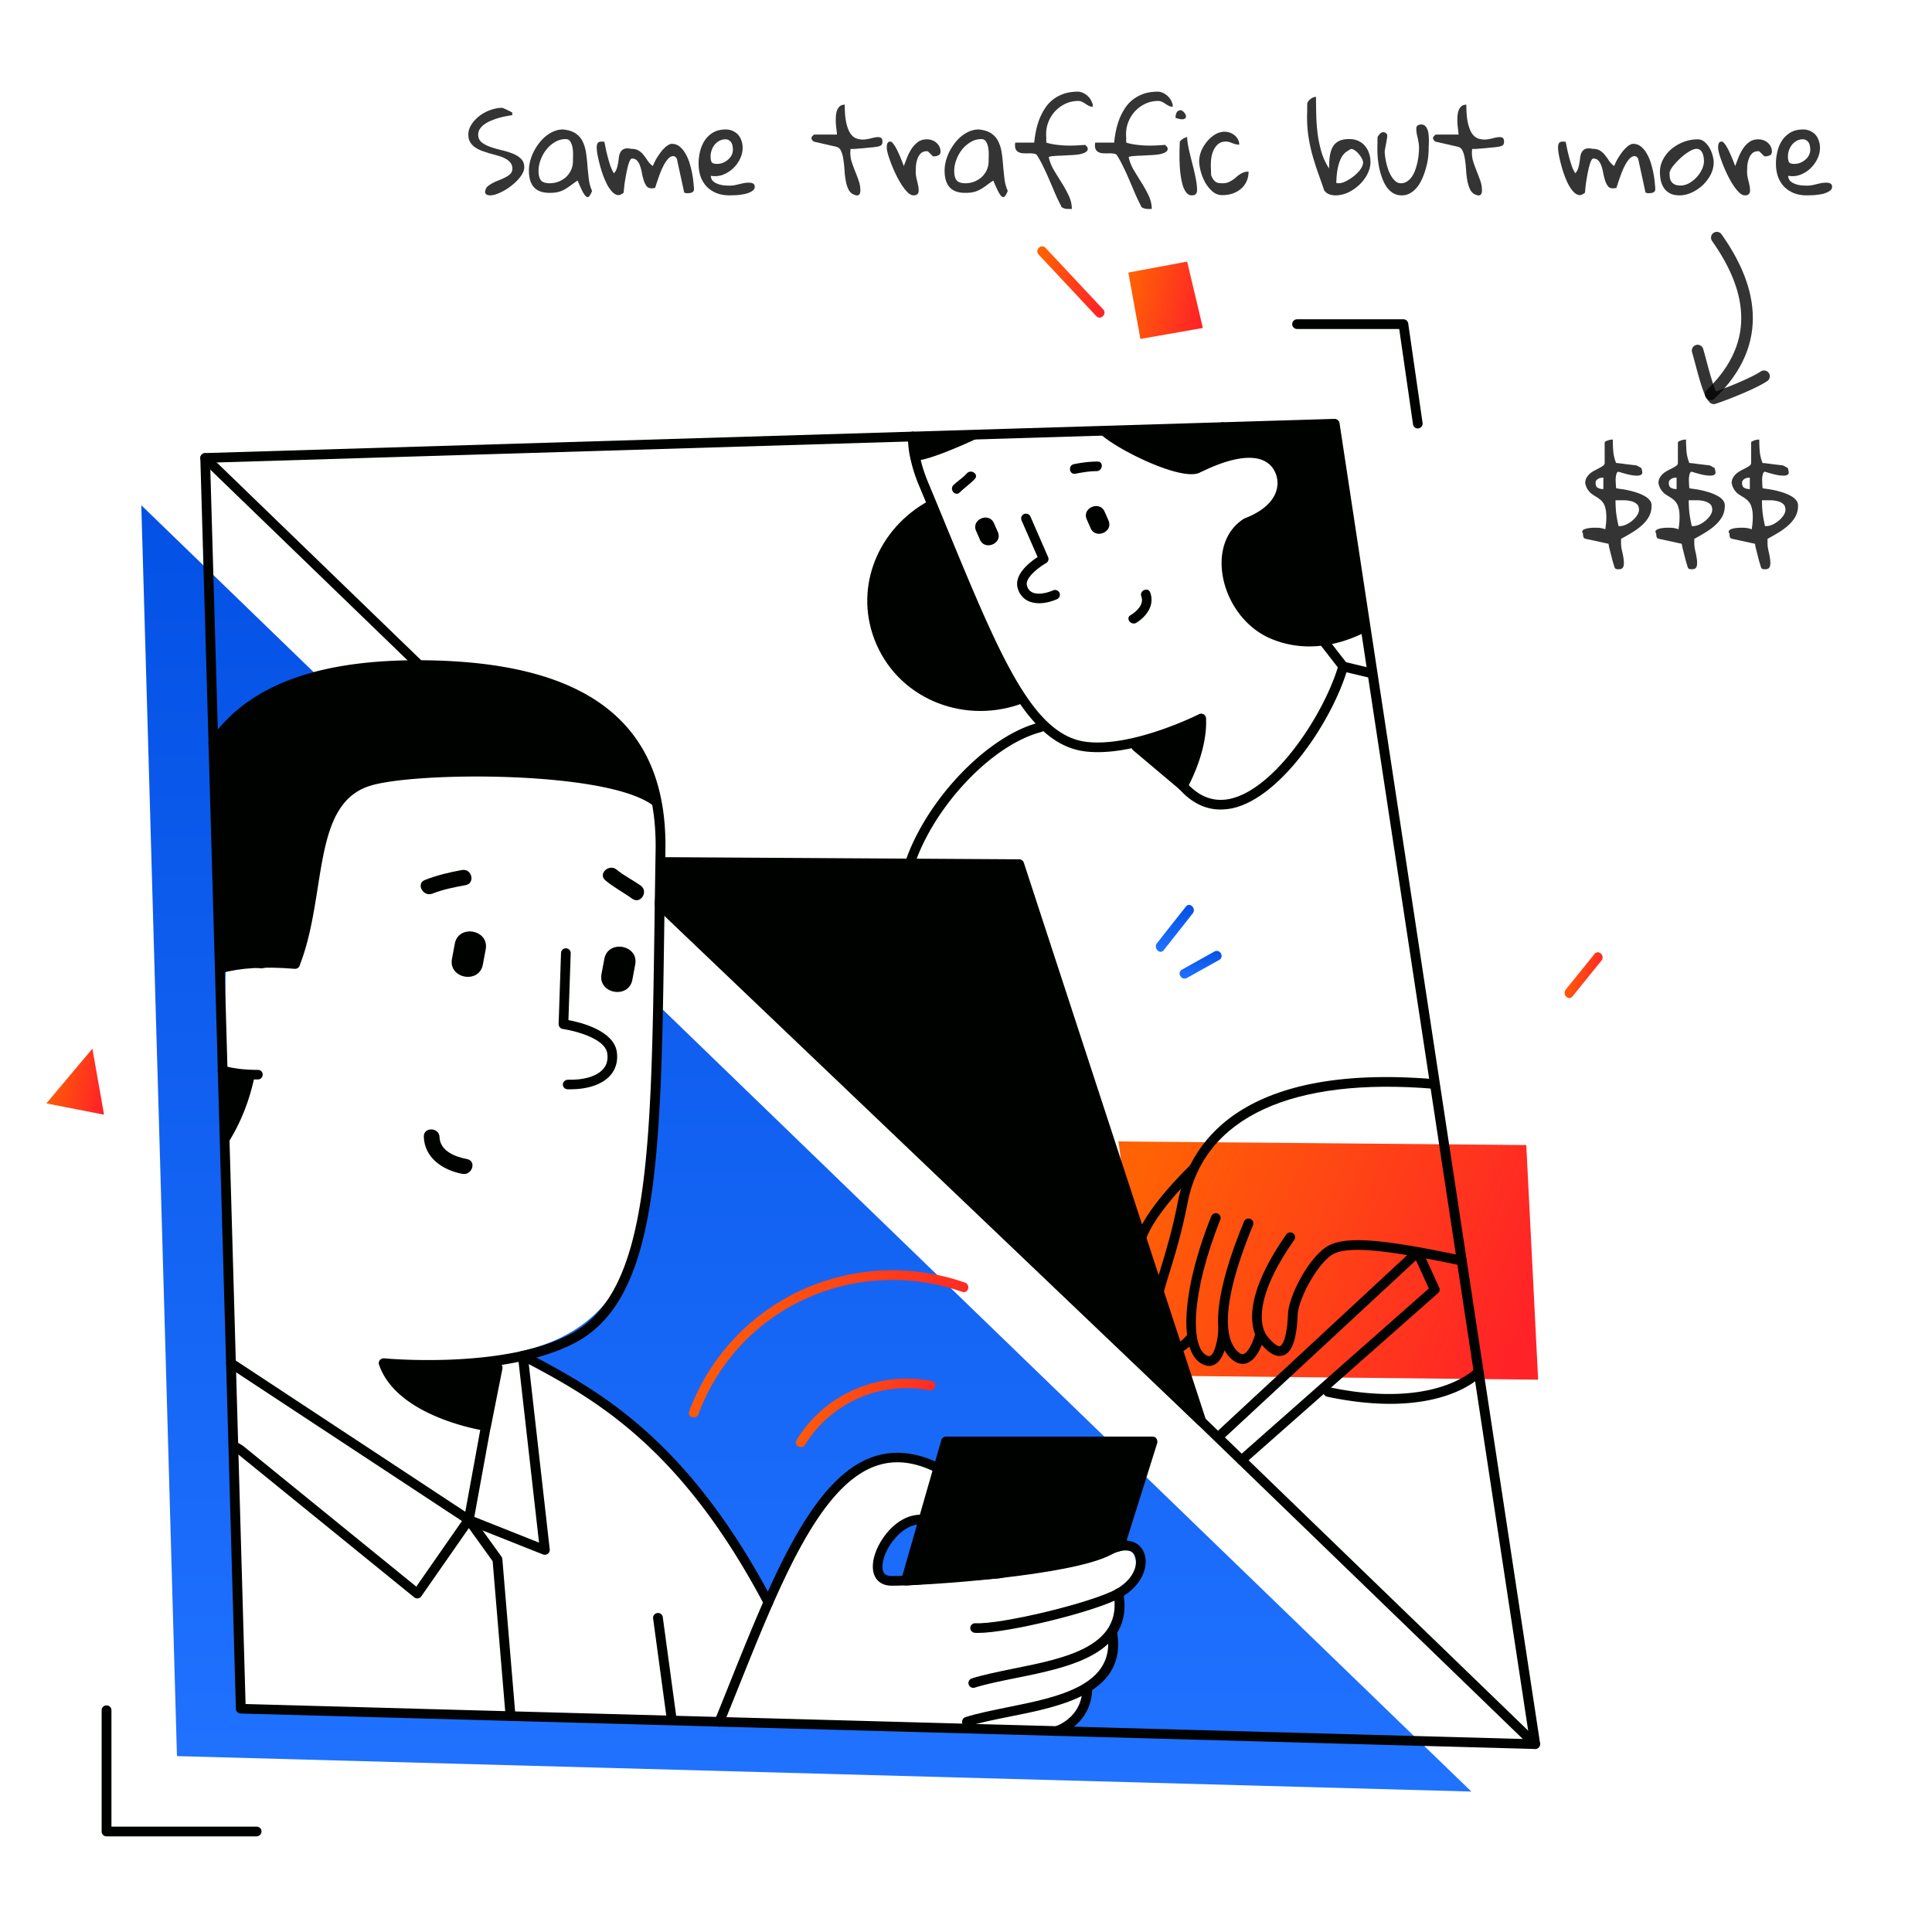 <svg width="2000" height="2000" fill="none" xmlns="http://www.w3.org/2000/svg"><path d="m1580 1185.36-422.22-3.74 33.5 242.41 400.99 4.2" fill="url(#a)"/><path d="M686.001 1044.99c-1.416 24.2-5.073 48.62-9.438 72.47-1.298 41.49-3.539 82.86-8.612 124.24-.236 2.1-.944 3.85-1.888 5.37-4.011 26.42-10.853 52.13-22.297 75.39-20.881 42.66-59.812 66.5-103.581 76.09 2.714 1.98 4.601 5.14 4.601 9.46 34.685 1.41 158.439 87.89 250.222 242.76 17.814-41.5 41.763-82.4 73.026-110.8 34.33-31.21 78.453-39.62 116.558-8.89 11.208 9 9.32 19.06-2.477 14.96-.59 3.04-1.18 5.97-2.124 9 2.36 6.32.472 13.8-8.022 15.08-21.825 3.51-41.763 10.64-55.92 25.13-3.421 11.92-6.37 24.08-6.724 36.35.118 0 .236 0 .236.12 19.701 9.23 44.358 4.09 65.239 3.74 10.618-.24 192.42-37.99 197.61-28.99 10.38 18-4.6 30.86-14.99 45.11 6.85 16.72 1.54 35.65-7.9 53.53 4.48 18.35-5.78 36.35-24.54 41.61h-.24c-2.94 9-12.15 40.56-25.01 40.79-12.62.35-842.681-18.46-842.681-18.46-12.859 0-8.848-146.57-8.848-177.89 0-39.97-27.842-447.06-9.202-703.717 8.258-112.903 83.407-110.098 157.966-121.669L146.271 523.021l8.495 295.699c-.118 0-.118 0 0 .116l6.606 233.054v.35l3.067 104.84 8.613 302.94 10.145 357.88 1339.943 36.7-837.139-809.61z" fill="url(#b)"/><path d="M1650.67 987.49c-9.91 12.272-19.82 24.66-29.85 36.93-4.01 5.03 3.07 12.04 7.08 7.02 9.91-12.28 19.82-24.67 29.85-36.937 4.13-4.909-2.95-12.039-7.08-7.013z" fill="url(#c)"/><path d="M95.661 1085.55 48 1142.23l59.695 11.69-12.034-68.37z" fill="url(#d)"/><path d="m1168.04 282.138 12.51 68.723 64.65-11.337-16.28-68.723-60.88 11.337z" fill="url(#e)"/><path d="M1141.97 320.24c-19.94-21.272-39.76-42.427-59.7-63.698-4.36-4.675-11.56 2.337-7.07 7.012 19.93 21.272 39.75 42.427 59.69 63.698 4.48 4.675 11.56-2.337 7.08-7.012z" fill="url(#f)"/><path d="M998.866 1327.72c-116.911-40.56-242.907 18.7-285.496 133.47-2.241 6.08 7.551 8.65 9.674 2.69 40.819-109.98 161.624-165.26 273.109-126.58 6.257 2.22 8.847-7.48 2.713-9.58z" fill="url(#g)"/><path d="M964.655 1429.64c-55.33-10.64-110.659 13.32-140.035 61-3.421 5.5 5.309 10.52 8.73 5.03 26.78-43.59 77.981-66.27 128.592-56.45 6.37 1.17 9.084-8.42 2.713-9.58z" fill="url(#h)"/><path d="M1227.62 938.518a8338.15 8338.15 0 0 0-29.97 37.985c-3.89 5.026 3.19 12.156 7.08 7.013a8283.328 8283.328 0 0 0 29.97-37.985c4.01-5.026-3.07-12.155-7.08-7.013z" fill="url(#i)"/><path d="M1257.11 985.036c-11.21 6.194-22.3 12.505-33.5 18.704-5.67 3.15-.59 11.8 5.07 8.64 11.21-6.19 22.3-12.501 33.5-18.695 5.67-3.156.59-11.805-5.07-8.649z" fill="url(#j)"/><path d="M1589.21 1810.54h-.12l-1339.945-36.7c-2.713-.12-4.837-2.22-4.955-4.91l-28.314-998.48a2.848 2.848 0 0 1 0-1.403l-8.494-294.88c-.118-2.805 2.124-5.026 4.837-5.143L1381.46 433.61c2.47 0 4.71 1.754 5.19 4.208l207.63 1366.872c.24 1.52-.24 2.93-1.18 4.09-1.06 1.06-2.48 1.76-3.89 1.76zm-1334.992-46.52 1329.092 36.35-206.1-1356.591-1159.682 35.18 8.376 290.672v.234l28.314 994.155z" fill="#000200"/><path d="M1589.21 1810.54c-1.3 0-2.6-.47-3.54-1.41L686.945 939.921c-2.006-1.87-2.006-5.025-.118-7.012 2.006-1.987 5.191-1.987 7.078-.117l898.725 869.098c2 1.87 2 5.02.12 7.01-.95 1.05-2.24 1.64-3.54 1.64zM432.83 692.142c-1.298 0-2.596-.467-3.54-1.402L208.916 477.673c-2.006-1.87-2.006-5.026-.118-7.013 2.005-1.987 5.191-1.987 7.078-.116l220.375 213.183c2.005 1.87 2.005 5.026.118 7.013-.944.935-2.242 1.402-3.539 1.402zM265.543 1901H110.29c-2.832 0-5.073-2.22-5.073-5.03v-125.52c0-2.81 2.241-5.03 5.073-5.03 2.831 0 5.073 2.22 5.073 5.03v120.5h150.298c2.831 0 5.073 2.22 5.073 5.02-.118 2.81-2.36 5.03-5.191 5.03zM1467.69 443.545c-2.47 0-4.6-1.753-4.95-4.325l-14.28-98.644h-105.7c-2.83 0-5.07-2.22-5.07-5.025s2.24-5.026 5.07-5.026h110.07c2.48 0 4.6 1.87 4.95 4.324l14.87 102.969c.35 2.688-1.53 5.259-4.25 5.61-.23.117-.47.117-.71.117zM795.481 1663.74a5.09 5.09 0 0 1-4.483-2.69c-85.059-160.7-172.241-211.08-243.615-248.95l21.707 191.8c.236 1.75-.59 3.5-2.006 4.56-1.415 1.05-3.303 1.28-4.954.7l-75.032-29.81-50.964 73.17c-.826 1.17-2.006 1.87-3.422 2.1-1.415.24-2.831-.23-3.893-1.05l-182.741-148.43c-2.123-1.76-8.376-10.76-6.606-12.86 1.769-2.1 10.853 3.39 12.977 5.14l178.494 145.05 50.139-72c1.297-1.99 3.775-2.69 6.016-1.75L558 1596.89l-21.825-192.85c-.236-1.87.59-3.62 2.124-4.68a4.889 4.889 0 0 1 5.191-.23c74.087 39.04 166.342 87.66 256.238 257.48a5 5 0 0 1-2.123 6.78c-.472.12-1.298.35-2.124.35z" fill="#000200"/><path d="M528.507 1781.43c-2.596 0-4.837-1.98-5.073-4.55l-13.449-160.71-28.904-40.21c-1.651-2.22-1.061-5.37 1.18-7.01 2.242-1.63 5.427-1.05 7.078 1.17l29.73 41.26c.472.7.826 1.63.944 2.45l13.567 162.11c.236 2.81-1.888 5.14-4.601 5.38-.118.11-.236.11-.472.11zM694.85 1781.43c-2.477 0-4.601-1.87-4.955-4.32l-13.803-101.68a5.003 5.003 0 0 1 4.365-5.61c2.714-.47 5.309 1.52 5.663 4.32l13.803 101.68a5.003 5.003 0 0 1-4.365 5.61h-.708zM265.661 1117.46c-13.685 0-25.954-1.52-36.69-4.56-2.713-.82-4.247-3.51-3.421-6.2.826-2.68 3.539-4.2 6.252-3.39 10.146 2.93 21.943 4.21 35.038 4.21 3.304.12 5.073 2.22 5.073 4.91 0 2.81-2.241 5.03-4.954 5.03h-1.298z" fill="#000200"/><path d="M485.33 1578.19c-.944 0-2.006-.24-2.832-.82l-246.211-162.11c-2.359-1.52-2.949-4.68-1.415-6.9 1.533-2.33 4.719-2.92 6.96-1.4l239.84 158.02 16.399-89.65c.472-2.68 3.185-4.44 5.898-3.97 2.714.47 4.601 3.04 4.012 5.84l-17.697 97.01c-.353 1.64-1.415 3.04-2.949 3.74-.708 0-1.298.24-2.005.24zM227.437 1007.83c-2.123 0-4.247-1.41-4.836-3.63-.826-2.68.707-5.373 3.421-6.191 20.763-5.961 47.543-7.714 79.868-5.026 2.831.234 4.837 2.688 4.601 5.377-.236 2.8-2.714 4.79-5.427 4.56-31.027-2.57-56.627-1.05-76.211 4.56-.472.35-.944.35-1.416.35zM590.678 1127.62h-3.185c-2.831-.11-4.955-2.45-4.837-5.14.118-2.8 2.713-4.67 5.191-4.79 16.28.58 29.493-3.39 36.218-10.64 4.011-4.32 5.545-9.93 4.601-16.47-2.124-15.78-33.977-23.61-46.01-25.37-2.595-.35-4.365-2.57-4.365-5.14l2.478-73.632c.117-2.688 2.359-4.792 5.072-4.792h.118c2.832.117 4.955 2.454 4.837 5.142l-2.359 69.192c12.977 2.45 47.071 10.87 50.139 33.19 1.297 9.47-1.18 18-7.197 24.55-8.14 8.88-22.887 13.9-40.701 13.9zM502.789 982.815l-2.949 15.778c-3.894 20.337-35.746 14.497-31.971-5.961l2.949-15.778c3.893-20.337 35.864-14.493 31.971 5.961zM657.569 998.476l-2.949 15.774c-3.893 20.34-35.746 14.5-31.971-5.84l2.949-15.778c3.894-20.336 35.864-14.492 31.971 5.844zM478.25 900.65c-13.095 2.338-25.836 5.377-38.341 10.285-9.674 3.741-1.888 17.883 7.668 14.143 10.972-4.325 22.769-6.662 34.33-8.766 10.382-1.87 6.607-17.532-3.657-15.662zM663.232 916.779c-8.022-5.727-17.224-10.168-24.774-16.479-7.904-6.662-19.82 4.324-11.798 10.986 8.73 7.363 18.758 12.506 27.96 19.168 8.494 5.961 17.106-7.714 8.612-13.675zM483.441 1199.85c-12.033-2.22-27.96-8.29-28.432-22.67-.235-10.28-16.516-10.87-16.28-.58.59 21.97 19.584 34.71 39.757 38.57 10.382 1.98 15.219-13.33 4.955-15.32z" fill="#000200"/><path d="M454.302 683.843c-118.682-3.856-196.308 23.025-237.245 82.516-.354.35-.708.818-.826 1.285-.826 1.753-.354 3.974.944 5.493 1.062 1.169 2.477 1.637 3.893 1.637l6.371 228.146v.35c14.156-2.81 28.667-2.81 43.296-.82 13.567-2.688 30.909-4.208 39.757-3.857 28.078-72.347 12.033-165.498 71.846-184.899 45.538-14.844 243.615-16.246 292.81 19.518 2.596 14.376 3.776 29.921 3.54 46.634-.472 26.999-.826 52.945-1.18 77.84-3.421 237.144-5.427 380.204-86.947 423.324-69.486 36.7-191.589 25.25-192.886 25.13-1.77-.11-3.422.59-4.483 1.87-1.062 1.29-1.416 3.16-.826 4.68 18.404 53.88 106.176 67.9 109.951 68.49.236 0 .472.11.826.11 2.359 0 4.483-1.63 4.955-3.97l12.033-60.54a5.396 5.396 0 0 0-.826-3.86c26.78-4.09 53.796-11.22 76.093-22.91 86.829-45.93 88.834-191.21 92.256-431.973.354-25.012.708-50.959 1.179-77.84 2.124-126.929-74.559-190.977-234.531-196.354zM263.891 1112.43l-34.566.59 3.068 75.85c15.218-22.56 25.718-47.69 31.498-76.44zM744.753 1787.4c-.59 0-1.298-.12-1.888-.36-2.595-1.05-3.775-3.97-2.831-6.54a4862.71 4862.71 0 0 0 14.746-36.58c43.651-108.82 84.823-211.67 146.878-235.04 22.061-8.3 46.127-6.2 71.256 6.31 2.477 1.28 3.539 4.21 2.241 6.66-1.18 2.46-4.247 3.51-6.724 2.22-22.887-11.34-43.533-13.32-63.234-5.96-57.925 21.86-98.272 122.72-141.097 229.43-4.837 12.16-9.791 24.31-14.746 36.58-.708 2.11-2.596 3.28-4.601 3.28z" fill="#000200"/><path d="M1012.55 1690.39c-1.18 0-2.36 0-3.42-.12-2.83-.23-4.84-2.57-4.72-5.26.24-2.8 2.6-4.79 5.31-4.67 25.84 1.52 119.63-20.92 145.46-35.07 19.47-10.75 23.71-27.46 19.23-35.53-3.54-6.31-12.62-6.54-23.71-.58-41.06 22.32-193.124 32.37-227.573 32.37-10.027 0-14.864-4.91-17.106-9-5.073-9.23-2.241-24.66 7.315-39.15 11.089-16.95 26.78-26.41 41.762-25.25 2.714.24 4.837 2.58 4.601 5.38-.236 2.69-2.595 4.91-5.426 4.56-13.331-.94-25.483 10.05-32.561 20.69-7.197 10.98-10.146 23.14-6.961 28.98.472.94 2.124 3.74 8.259 3.74 32.796 0 183.92-10.05 222.73-31.09 19.82-10.75 32.45-4.32 37.4 4.44 7.43 13.44.71 36-23.12 49.09-26.19 14.49-116.09 36.47-147.47 36.47z" fill="#000200"/><path d="M1007.6 1747.31c-2.13 0-4.13-1.41-4.84-3.51-.82-2.69.59-5.49 3.3-6.31 12.39-3.97 27.37-6.9 43.18-10.17 53.09-10.64 113.26-22.67 103.58-77.02-.47-2.69 1.3-5.26 4.13-5.84 2.72-.47 5.31 1.28 5.9 4.09 11.44 63.93-56.74 77.6-111.48 88.59-15.58 3.15-30.21 6.08-42.12 9.82-.59.23-1.18.35-1.65.35z" fill="#000200"/><path d="M1000.99 1787.4c-2.123 0-4.129-1.41-4.837-3.51-.825-2.57.59-5.49 3.304-6.31 12.383-3.98 27.373-6.9 43.173-10.17 53.09-10.64 113.26-22.67 103.59-77.02-.48-2.69 1.29-5.26 4.12-5.85 2.72-.46 5.31 1.29 5.9 4.09 11.45 63.94-56.74 77.61-111.48 88.48-15.57 3.16-30.2 6.08-42.12 9.82-.59.35-1.06.47-1.65.47z" fill="#000200"/><path d="M1093.48 1796.98c-2.12 0-4.13-1.4-4.83-3.51-.83-2.69.7-5.37 3.3-6.19 1.18-.35 28.55-9 28.55-40.21 0-2.8 2.24-5.02 5.07-5.02s5.07 2.22 5.07 5.02c0 38.69-35.39 49.68-35.74 49.79-.47 0-.94.12-1.42.12zM1197.06 1489.13c-.94-1.29-2.47-1.99-4.01-1.99H979.284c-2.242 0-4.247 1.52-4.837 3.62l-41.409 144.11c-.472 1.52-.118 3.27.944 4.56a4.991 4.991 0 0 0 3.893 1.87h.354l97.091-7.48 124.94-28.17c1.76-.35 3.18-1.63 3.65-3.39l34.1-108.58c.23-1.63 0-3.27-.95-4.55zM944.953 451.843l76.207-2.454c-34.09 16.362-63.938 27.816-73.022 27.232a97.142 97.142 0 0 1-3.185-24.778zM1075.67 624.47c-4.25 0-8.14-.818-11.56-2.454-5.43-2.688-9.2-7.48-10.74-13.791-3.42-13.909 12.86-26.415 20.77-31.557l-16.64-37.985c-1.06-2.572.12-5.493 2.6-6.545 2.59-1.052 5.54.117 6.6 2.571l18.29 41.959c1.06 2.337.12 5.025-2.12 6.311-7.32 4.091-21.83 15.194-19.82 22.908.82 3.506 2.71 5.844 5.42 7.246 4.96 2.455 13.1 1.637 21.71-1.987 2.6-1.168 5.54.117 6.61 2.572 1.06 2.571-.12 5.493-2.6 6.545-6.49 2.805-12.74 4.207-18.52 4.207zM1028.95 541.605l4.01 9.116c5.19 11.805-13.33 19.752-18.52 7.948l-4.01-9.117c-5.19-11.804 13.33-19.752 18.52-7.947zM1143.5 529.683l4.01 9.117c5.19 11.804-13.33 19.752-18.52 7.947l-4.01-9.116c-5.19-11.805 13.33-19.752 18.52-7.948zM1111.77 480.478c8.14-1.636 16.16-2.688 24.54-2.688 6.48 0 5.19 9.935-1.18 9.935-7.32 0-14.63 1.285-21.83 2.688-6.49 1.168-7.9-8.649-1.53-9.935zM987.07 502.1c4.483-4.207 9.792-7.597 13.92-12.155 4.37-4.675 12.51 1.052 8.14 5.844-4.84 5.143-10.617 9.116-15.689 14.025-4.601 4.442-10.972-3.272-6.371-7.714zM1170.28 636.859c6.49-3.974 14.28-11.103 11.21-19.518-2.24-5.961 7.08-10.052 9.2-3.974 4.72 12.856-3.42 24.427-14.15 31.206-5.43 3.506-11.8-4.324-6.26-7.714zM1277.05 473.349c-1.89 0-3.78-1.052-4.6-2.922l-11.44-26.298c-1.07-2.571.11-5.493 2.59-6.545 2.6-1.168 5.55.117 6.61 2.572l11.32 26.18c1.18 2.571 0 5.493-2.48 6.545-.58.351-1.29.468-2 .468z" fill="#000200"/><path d="M1248.5 743.568c-.12-1.753-1.06-3.272-2.48-4.091-1.53-.818-3.3-.935-4.84-.116-.7.35-68.18 34.244-116.2 28.634-55.92-6.428-89.66-88.242-145.697-223.936a7960.947 7960.947 0 0 0-18.522-44.764c-3.421-8.181-6.016-16.129-7.786-23.843-2.006-8.064-2.949-16.012-2.949-23.609 0-2.805-2.242-5.025-5.073-5.025-2.832 0-5.073 2.22-5.073 5.025 0 8.532 1.062 17.298 3.303 25.947 1.888 8.181 4.719 16.713 8.376 25.362 6.489 15.428 12.623 30.388 18.522 44.647C1027.53 686.883 1062.22 770.8 1123.92 777.93c15.1 1.753 31.73 0 47.66-3.39.24.819.83 1.637 1.53 2.221l48.14 40.556c.94.818 2.12 1.169 3.3 1.169.35 0 .59 0 .83-.117 1.53-.233 2.71-1.168 3.54-2.454.82-1.403 21.23-37.518 19.58-72.347zM1381.57 438.636l-115.96 3.507-41.18 1.285-88.24 2.572c10.38 14.843 88.71 54.698 106.76 42.66.36-.117.71-.234 1.07-.351 26.78-13.09 48.13-17.298 61.93-12.389 6.61 2.455 11.45 6.896 14.28 13.441 1.77 3.974 4.01 12.038 0 21.505-4.49 10.636-15.46 19.519-31.74 25.713-.35.117-.71.351-1.06.585-41.41 26.531-23.24 102.267 28.2 124.006 32.91 13.908 67.83 8.532 98.62-7.246l-32.68-215.288z" fill="#000200"/><path d="M1058.21 722.296c-34.69-62.879-65.005-127.746-91.078-194.483-.118-.467-.472-.701-.707-1.052 3.303-3.74-.944-10.519-6.017-7.714-50.965 28.285-76.211 87.658-55.212 142.824 22.769 59.841 89.306 87.892 149.474 67.555 3.07-1.052 5.31-4.091 3.54-7.13zM1263.36 838.005c-15.81 0-30.08-7.13-42.7-21.272-1.89-2.104-1.65-5.26.47-7.013 2.12-1.87 5.31-1.636 7.08.468 13.21 14.843 28.43 20.453 45.42 16.713 46.95-10.519 97.68-88.943 111.95-138.265.83-2.688 3.54-4.208 6.26-3.39 2.71.702 4.24 3.507 3.42 6.195-15.22 52.945-68.07 133.824-119.39 145.278-4.25.818-8.38 1.286-12.51 1.286z" fill="#000200"/><path d="M1420.86 702.193c-.36 0-.83 0-1.18-.116l-30.32-7.247c-1.06-.234-2.12-.935-2.83-1.87l-27.25-35.063c-1.66-2.221-1.3-5.259.94-7.013 2.24-1.636 5.43-1.285 7.08.935l26.07 33.661 28.55 6.896c2.71.701 4.37 3.389 3.66 6.077-.47 2.221-2.48 3.74-4.72 3.74zM1206.62 1375.87c-.59 0-1.06-.11-1.65-.23-20.41-7.01-14.16-27.23-4.01-60.66 5.78-18.82 12.86-42.19 18.52-71.65 10.62-54.58 59.1-143.64 266.15-126.11 2.71.24 4.83 2.69 4.6 5.38-.24 2.69-2.72 4.79-5.43 4.56-147.47-12.51-238.31 29.45-255.41 118.04-5.78 30.04-12.98 53.77-18.88 72.7-10.14 33.08-13.09 44.76-2.36 48.39 2.6.93 4.01 3.74 3.07 6.31-.59 1.99-2.48 3.27-4.6 3.27z" fill="#000200"/><path d="M1181.25 1309.95c-1.29 0-2.59-.46-3.54-1.4-.7-.7-4.24-4.32-4.36-12.62-.24-14.14 9.79-41.26 58.99-90 2-1.98 5.19-1.98 7.07 0 2.01 1.99 2.01 5.15 0 7.02-68.42 67.78-54.85 88.24-54.62 88.35 2.01 1.87 2.01 4.91.12 7.02-.94 1.17-2.24 1.63-3.66 1.63zM1251.8 1413.97c-2 0-4.24-.46-6.72-1.63-25.6-12.04-21.95-76.44 8.85-153.34 1.06-2.58 4.01-3.86 6.48-2.81 2.6 1.05 3.9 3.97 2.84 6.43-30.68 76.55-31.03 132.54-13.92 140.6 2.35 1.17 3.3.47 3.77.23 4.96-3.03 7.79-18.46 8.14-27.93.12-2.8 2.71-5.02 5.19-4.79 2.83.12 4.96 2.45 4.84 5.14-.12 4.79-1.65 29.22-12.98 36.12-1.53 1.17-3.77 1.98-6.49 1.98z" fill="#000200"/><path d="M1286.37 1411.87c-3.19 0-7.2-1.17-11.44-4.91-22.3-19.75-17.94-67.67 12.86-142.47 1.06-2.57 4.01-3.74 6.6-2.69 2.6 1.05 3.78 3.97 2.72 6.55-38.11 92.33-26.08 121.78-15.46 131.13 3.3 2.92 5.07 2.46 5.66 2.22 5.19-1.63 10.5-14.02 12.39-21.85.71-2.69 3.42-4.33 6.14-3.74 2.71.7 4.36 3.39 3.65 6.07-1.06 4.21-6.72 25.25-19.23 29.11-1.06.35-2.47.58-3.89.58z" fill="#000200"/><path d="M1324.47 1403.69c-6.37 0-13.21-4.91-20.88-14.73-6.13-7.95-22.29-39.27 27.96-111.03 1.54-2.22 4.72-2.81 6.96-1.29s2.83 4.68 1.3 6.9c-47.54 67.79-31.85 94.55-28.31 99.23 6.96 8.88 11.68 11.33 13.56 10.75.71-.23 6.96-3.04 8.26-33.08.83-18.81 20.41-56.56 39.41-69.42 19.46-13.21 64.76-7.01 141.56 9.12 2.72.58 4.49 3.27 3.9 5.96-.59 2.68-3.31 4.32-6.02 3.85-70.43-14.72-117.5-21.74-133.78-10.63-15.81 10.75-34.33 45.93-35.04 61.71-1.06 25.83-5.9 39.27-15.22 42.19-1.18.24-2.48.47-3.66.47zM1216.88 1400.77c-1.18 0-2.24-.12-3.18-.35-3.31-.82-9.32-3.74-11.56-14.5-.59-2.68 1.18-5.37 3.89-5.84 2.71-.58 5.43 1.17 5.9 3.86.82 3.85 2.24 6.31 4.01 6.78 2.24.46 6.96-1.52 12.98-8.89 1.77-2.1 4.95-2.45 7.07-.7 2.13 1.75 2.48 4.91.71 7.01-8.02 9.94-14.86 12.63-19.82 12.63zM937.757 913.156c-.354 0-.826 0-1.18-.116-2.713-.585-4.365-3.273-3.775-5.961 15.808-66.971 83.058-142.59 140.978-158.602 2.71-.701 3.54 2.688 6.25 3.506 8.14 2.338-.82 5.377-3.54 6.195-54.97 15.194-118.796 87.19-133.896 151.238a5.022 5.022 0 0 1-4.837 3.74zM1438.91 1453.24c-18.4 0-39.99-2.1-65-7.36-2.72-.58-4.49-3.27-3.9-5.96.59-2.69 3.19-4.32 6.02-3.86 110.42 23.26 150.42-18.81 150.89-19.16a4.954 4.954 0 0 1 7.08-.35c2.12 1.87 2.24 4.9.47 7.01-1.42 1.52-27.61 29.68-95.56 29.68z" fill="#000200"/><path d="m1248.38 1469.72-188.52-576.667c-.71-2.104-2.59-3.389-4.72-3.506l-368.312-2.221c-2.595 0-4.837 1.987-5.073 4.558l-4.011 44.063a5.253 5.253 0 0 0 1.534 4.091l560.842 534.942c.95.94 2.25 1.41 3.54 1.41.95 0 1.89-.24 2.72-.82a5.146 5.146 0 0 0 2-5.85zM1285.31 1516.59c-1.42 0-2.71-.58-3.78-1.64-1.88-2.1-1.65-5.25.36-7.01l197.25-174.14-13.33-29.22-197.84 183.49c-2.01 1.87-5.19 1.76-7.08-.23-1.89-1.99-1.77-5.14.23-7.01l202.92-188.29c1.18-1.05 2.83-1.64 4.48-1.29 1.65.35 2.95 1.41 3.66 2.81l17.7 38.92c.94 1.98.35 4.32-1.3 5.72l-200.09 176.61c-.82.93-2 1.28-3.18 1.28z" fill="#000200"/><path d="M502.527 196.961c.391-1.875 1.368-3.399 2.93-4.57 1.641-1.25 3.477-2.383 5.508-3.399a82.972 82.972 0 0 1 6.562-2.812 66.193 66.193 0 0 0 6.211-2.93c1.953-1.016 3.555-2.188 4.805-3.516 1.25-1.406 1.875-3.086 1.875-5.039 0-2.5-.664-4.57-1.992-6.211-1.25-1.64-2.969-3.046-5.156-4.218-2.11-1.172-4.532-2.149-7.266-2.93a608.272 608.272 0 0 0-8.438-2.344 259.532 259.532 0 0 1-8.32-2.695c-2.734-1.016-5.195-2.266-7.383-3.75-2.109-1.485-3.828-3.281-5.156-5.391-1.25-2.109-1.875-4.726-1.875-7.851 0-2.578.508-5 1.523-7.266a29.319 29.319 0 0 1 4.219-6.562 38.668 38.668 0 0 1 6.094-5.743 43.582 43.582 0 0 1 7.266-4.336c2.578-1.171 5.156-2.07 7.734-2.695 2.578-.703 4.961-1.055 7.148-1.055h1.289c.704.235 1.641.625 2.813 1.172 1.172.547 2.305 1.094 3.398 1.641 1.094.469 2.032.937 2.813 1.406.781.391 1.172.625 1.172.703v2.696c-1.485.156-3.399.468-5.742.937a75.11 75.11 0 0 0-7.383 1.641 66.725 66.725 0 0 0-7.852 2.695c-2.656 1.016-5.039 2.227-7.148 3.633-2.11 1.406-3.828 3.047-5.156 4.922-1.329 1.797-1.993 3.867-1.993 6.211 0 3.359 1.172 6.015 3.516 7.968 2.344 1.875 5.273 3.438 8.789 4.688 3.516 1.25 7.344 2.383 11.484 3.398 4.219.938 8.086 2.11 11.602 3.516 3.516 1.328 6.445 3.125 8.789 5.391 2.344 2.187 3.516 5.156 3.516 8.906 0 2.031-.625 4.18-1.875 6.445-1.172 2.188-2.774 4.375-4.805 6.563-1.953 2.109-4.18 4.14-6.68 6.093a60.498 60.498 0 0 1-7.734 5.157c-2.578 1.406-5.117 2.578-7.617 3.515-2.5.86-4.727 1.289-6.68 1.289a9.21 9.21 0 0 1-1.992-.234 6.685 6.685 0 0 1-1.875-.703c-.469-.391-.86-.938-1.172-1.641-.234-.703-.156-1.601.234-2.695zm95.391-10.078c-2.969 2.031-5.547 3.867-7.734 5.508-2.11 1.562-4.18 2.89-6.211 3.984a26.454 26.454 0 0 1-6.563 2.461c-2.265.547-5.078.82-8.437.82-7.266 0-12.657-1.914-16.172-5.742-3.516-3.906-5.274-9.687-5.274-17.344 0-2.968.391-6.054 1.172-9.258a49.294 49.294 0 0 1 3.399-9.492 55.668 55.668 0 0 1 5.507-9.023c2.11-2.891 4.493-5.43 7.149-7.617 2.656-2.188 5.469-3.907 8.437-5.157a23.796 23.796 0 0 1 9.61-1.992c5.625.547 10.039 1.953 13.242 4.219 3.203 2.188 5.625 5.039 7.266 8.555 1.64 3.437 2.773 7.304 3.398 11.601a168.641 168.641 0 0 1 1.406 13.125c.391 4.531.86 9.063 1.407 13.594.546 4.531 1.679 8.711 3.398 12.539-1.016 2.578-1.992 4.375-2.93 5.391-.859 1.093-1.836 1.289-2.929.586-1.094-.703-2.383-2.422-3.868-5.157-1.406-2.734-3.164-6.601-5.273-11.601zm-40.43-10.078c0 4.453.821 7.734 2.461 9.843 1.719 2.032 4.727 3.047 9.024 3.047 3.203 0 6.25-.547 9.14-1.64 2.969-1.172 5.547-2.735 7.735-4.688 2.187-2.031 3.945-4.453 5.273-7.265 1.328-2.813 1.992-5.938 1.992-9.375 0-1.407.039-3.36.117-5.86a41.138 41.138 0 0 0-.468-7.617c-.391-2.5-1.133-4.648-2.227-6.445-1.094-1.875-2.734-2.813-4.922-2.813-4.062 0-7.812 1.055-11.25 3.164-3.437 2.032-6.406 4.649-8.906 7.852-2.5 3.203-4.453 6.758-5.859 10.664-1.407 3.828-2.11 7.539-2.11 11.133zm60.235-24.024c0-1.953.312-3.476.937-4.57.703-1.094 2.149-1.641 4.336-1.641.234 0 .664.039 1.289.118h1.289a232.788 232.788 0 0 1 1.641 7.968 194.883 194.883 0 0 0 2.109 8.555 154.865 154.865 0 0 0 2.578 8.555c1.016 2.812 2.227 5.351 3.633 7.617 1.406-1.485 2.422-3.242 3.047-5.274a42.79 42.79 0 0 0 1.406-6.093c.313-2.11.586-4.102.821-5.977.312-1.953.898-3.594 1.757-4.922.86-1.406 2.11-2.422 3.75-3.047 1.719-.625 4.063-.625 7.032 0 3.281 0 5.898.625 7.851 1.875a17.536 17.536 0 0 1 5.039 4.571 56.038 56.038 0 0 1 4.219 5.859c1.406 2.031 3.164 3.867 5.273 5.508a428.596 428.596 0 0 1 1.758-3.75 41.643 41.643 0 0 1 2.578-4.805 113.75 113.75 0 0 1 3.399-5.039c1.25-1.719 2.539-3.242 3.867-4.57 1.328-1.407 2.695-2.539 4.102-3.399 1.406-.937 2.773-1.406 4.101-1.406 3.203 0 5.977 1.016 8.32 3.047 2.344 1.953 4.336 4.453 5.977 7.5 1.719 2.969 3.125 6.328 4.219 10.078 1.094 3.672 1.953 7.227 2.578 10.664.625 3.438 1.055 6.602 1.289 9.492.312 2.813.469 4.844.469 6.094 0 1.016-.235 1.797-.703 2.344a4.903 4.903 0 0 1-1.758 1.289 10.45 10.45 0 0 1-2.344.469c-.781.078-1.523.117-2.227.117h-.703a24.232 24.232 0 0 0-1.054-.235 41.566 41.566 0 0 1-1.289-.351l-7.618-35.039c0-.235-.312-.664-.937-1.289-.625-.703-1.094-1.133-1.406-1.289-.235 0-.43-.039-.586-.117h-.352c-.078-.079-.156-.118-.234-.118-1.641 0-3.203.664-4.688 1.992-1.406 1.329-2.734 3.008-3.984 5.04-1.25 2.031-2.422 4.296-3.516 6.796-1.093 2.5-2.07 5-2.929 7.5a371.051 371.051 0 0 0-2.344 6.797c-.625 2.032-1.133 3.594-1.524 4.688-.312.156-.937.312-1.875.469-.937.078-1.562.117-1.875.117-2.187 0-3.867-.742-5.039-2.227-1.172-1.562-2.148-3.476-2.929-5.742a78.202 78.202 0 0 1-1.875-7.383c-.469-2.734-1.094-5.234-1.875-7.5-.703-2.265-1.719-4.14-3.047-5.625-1.25-1.562-3.047-2.344-5.391-2.344-.859 0-1.68.86-2.461 2.579-.781 1.718-1.484 3.906-2.109 6.562a143.776 143.776 0 0 0-1.758 8.438 235.26 235.26 0 0 0-1.406 8.437 197.536 197.536 0 0 0-.703 6.563l-.235 2.695c-.156.234-.468.508-.937.82a32.3 32.3 0 0 0-1.524.82 5.403 5.403 0 0 1-1.523.704c-.469.156-.82.234-1.055.234-2.187 0-4.297-.977-6.328-2.93-2.031-2.031-3.906-4.609-5.625-7.734-1.641-3.203-3.164-6.719-4.57-10.547a140.292 140.292 0 0 1-3.399-11.25c-.937-3.672-1.679-6.992-2.226-9.961-.469-2.969-.703-5.234-.703-6.797zm105.468 16.641c0-4.219.508-8.438 1.524-12.656 1.015-4.219 2.617-8.008 4.805-11.368 2.265-3.359 5.156-6.093 8.671-8.203 3.594-2.109 7.93-3.164 13.008-3.164 2.891 0 5.43.547 7.617 1.641 2.188 1.016 4.024 2.383 5.508 4.101 1.485 1.719 2.578 3.75 3.281 6.094.782 2.266 1.172 4.649 1.172 7.149 0 3.984-.937 7.851-2.812 11.601-1.797 3.75-4.258 7.071-7.383 9.961-3.047 2.813-6.562 4.961-10.547 6.445-3.984 1.407-8.047 1.719-12.187.938.078 2.266.82 4.101 2.226 5.508 1.485 1.328 3.242 2.343 5.274 3.047a28.567 28.567 0 0 0 6.328 1.406c2.187.156 4.14.234 5.859.234 1.797 0 3.477-.156 5.039-.468 1.563-.313 3.125-.665 4.688-1.055 1.562-.391 3.125-.742 4.687-1.055a27.564 27.564 0 0 1 5.156-.469c.704 0 1.407.039 2.11.118a5.875 5.875 0 0 1 1.992.585c.625.235 1.133.665 1.523 1.29.391.546.586 1.25.586 2.109 0 1.484-.546 2.734-1.64 3.75-1.094.937-2.5 1.758-4.219 2.461-1.641.703-3.477 1.25-5.508 1.64-2.031.313-4.023.586-5.976.821a63.812 63.812 0 0 1-5.274.234c-1.562.078-2.734.117-3.515.117-5 0-9.493-.781-13.477-2.343-3.984-1.641-7.344-3.868-10.078-6.68-2.734-2.891-4.844-6.328-6.328-10.313-1.406-4.062-2.11-8.554-2.11-13.476zm12.422-7.617c0 2.734.352 4.726 1.055 5.976.781 1.25 2.617 1.875 5.508 1.875 2.031 0 4.023-.351 5.976-1.054a18.976 18.976 0 0 0 5.274-3.164c1.64-1.329 2.929-2.891 3.867-4.688.937-1.797 1.406-3.75 1.406-5.859 0-1.172-.117-2.383-.351-3.633-.157-1.25-.547-2.383-1.172-3.399-.625-1.093-1.446-1.953-2.461-2.578-.938-.703-2.188-1.054-3.75-1.054-2.344 0-4.492.546-6.445 1.64a15.119 15.119 0 0 0-4.805 4.102c-1.328 1.64-2.344 3.515-3.047 5.625a18.863 18.863 0 0 0-1.055 6.211zm104.414-18.867c0-.235.039-.43.118-.586 0-.157.039-.352.117-.586.312-.391.781-.899 1.406-1.524.625-.625 1.016-.937 1.172-.937h23.555c0-.86-.118-2.227-.352-4.102a295.523 295.523 0 0 1-.703-6.211 69.697 69.697 0 0 1-.117-7.031c.078-2.5.39-4.727.937-6.68.625-2.031 1.563-3.672 2.813-4.922 1.328-1.328 3.164-1.992 5.507-1.992 0 7.891.547 14.219 1.641 18.985 1.094 4.765 2.539 8.437 4.336 11.015 1.875 2.578 3.984 4.258 6.328 5.039a20.35 20.35 0 0 0 7.149 1.055 37.09 37.09 0 0 0 7.265-1.172c2.344-.625 4.414-1.055 6.211-1.289 1.875-.234 3.36-.039 4.453.586 1.094.547 1.641 1.914 1.641 4.102 0 1.64-.391 2.812-1.172 3.515-.703.703-2.109 1.25-4.219 1.641-.625.078-1.679.234-3.164.468-1.406.157-3.008.313-4.804.469a210.4 210.4 0 0 0-5.743.586c-2.031.156-3.945.313-5.742.469-1.797.156-3.437.273-4.922.352h-3.281c0 .39-.039 1.054-.117 1.992-.078.937-.117 1.562-.117 1.875 0 3.437.547 6.797 1.64 10.078a238.237 238.237 0 0 0 3.516 9.609 160.519 160.519 0 0 1 3.633 9.61 30.629 30.629 0 0 1 1.64 9.96c0 .626-.078 1.29-.234 1.993a3.8 3.8 0 0 1-.703 1.757c-.313.469-.82.821-1.524 1.055-.625.313-1.523.274-2.695-.117-2.969-.781-5.195-2.461-6.68-5.039-1.406-2.578-2.461-5.625-3.164-9.141-.703-3.593-1.172-7.382-1.406-11.367-.234-3.984-.625-7.695-1.172-11.133-.469-3.515-1.25-6.484-2.344-8.906-1.093-2.5-2.851-4.023-5.273-4.57l-22.617-5.156c-.313 0-.781-.313-1.406-.938-.625-.703-1.016-1.211-1.172-1.523a1.31 1.31 0 0 1-.117-.586c-.079-.157-.118-.391-.118-.703zm77.93 9.843c0-.703.039-1.406.117-2.109.078-.781.235-1.445.469-1.992.234-.625.586-1.133 1.055-1.524.547-.39 1.289-.586 2.226-.586.781 0 1.641.625 2.578 1.875 1.016 1.172 2.032 2.696 3.047 4.571 1.016 1.796 1.992 3.789 2.93 5.976a87.59 87.59 0 0 1 2.578 6.094c.781 1.797 1.406 3.359 1.875 4.687.469 1.329.742 2.032.82 2.11a584.388 584.388 0 0 1 3.399-8.906c1.25-3.204 2.773-6.172 4.57-8.907 1.875-2.812 4.063-5.156 6.563-7.031 2.578-1.875 5.703-2.812 9.375-2.812 1.875 0 3.632.312 5.273.937 1.719.547 3.203 1.406 4.453 2.578a12.121 12.121 0 0 1 3.164 3.985c.781 1.562 1.172 3.359 1.172 5.39 0 1.719-.703 2.93-2.109 3.633-1.328.703-2.852 1.055-4.571 1.055h-1.171l-5.04-5.039c-.156 0-.273-.039-.351-.118h-.469c-.078-.078-.195-.117-.351-.117-2.735 0-4.883.781-6.446 2.344-1.484 1.484-2.617 3.359-3.398 5.625-.781 2.188-1.289 4.531-1.524 7.031a104.536 104.536 0 0 0-.234 6.68c0 1.562.156 3.164.469 4.805.312 1.562.664 3.125 1.054 4.687a69.13 69.13 0 0 1 1.055 4.688c.313 1.562.469 3.203.469 4.921 0 3.282-1.758 4.922-5.274 4.922-1.953 0-3.984-1.015-6.093-3.046-2.11-2.11-4.219-4.766-6.328-7.969-2.032-3.203-3.985-6.719-5.86-10.547a151.971 151.971 0 0 1-4.922-11.367c-1.406-3.672-2.539-6.993-3.398-9.961-.781-2.969-1.172-5.156-1.172-6.563zm110.273 34.102c-2.97 2.031-5.55 3.867-7.73 5.508-2.11 1.562-4.18 2.89-6.21 3.984a26.535 26.535 0 0 1-6.57 2.461c-2.26.547-5.08.82-8.435.82-7.265 0-12.656-1.914-16.172-5.742-3.515-3.906-5.273-9.687-5.273-17.344 0-2.968.39-6.054 1.172-9.258.781-3.203 1.914-6.367 3.398-9.492a55.744 55.744 0 0 1 5.508-9.023c2.109-2.891 4.492-5.43 7.148-7.617 2.657-2.188 5.474-3.907 8.434-5.157a23.807 23.807 0 0 1 9.61-1.992c5.63.547 10.04 1.953 13.25 4.219 3.2 2.188 5.62 5.039 7.26 8.555 1.64 3.437 2.77 7.304 3.4 11.601.62 4.219 1.09 8.594 1.41 13.125.39 4.531.86 9.063 1.4 13.594.55 4.531 1.68 8.711 3.4 12.539-1.02 2.578-1.99 4.375-2.93 5.391-.86 1.093-1.84 1.289-2.93.586s-2.38-2.422-3.87-5.157c-1.4-2.734-3.16-6.601-5.27-11.601zm-40.429-10.078c0 4.453.82 7.734 2.461 9.843 1.718 2.032 4.726 3.047 9.023 3.047 3.205 0 6.255-.547 9.145-1.64 2.96-1.172 5.54-2.735 7.73-4.688 2.19-2.031 3.95-4.453 5.27-7.265 1.33-2.813 2-5.938 2-9.375 0-1.407.03-3.36.11-5.86.08-2.578-.08-5.117-.47-7.617-.39-2.5-1.13-4.648-2.22-6.445-1.1-1.875-2.74-2.813-4.92-2.813-4.07 0-7.82 1.055-11.25 3.164-3.44 2.032-6.41 4.649-8.91 7.852-2.5 3.203-4.454 6.758-5.86 10.664-1.406 3.828-2.109 7.539-2.109 11.133zm110.509 36.093c-1.64-3.046-3.48-6.836-5.51-11.367-1.95-4.609-3.98-9.375-6.09-14.297-2.11-5-4.34-9.882-6.68-14.648-2.27-4.766-4.57-8.906-6.92-12.422-.93-.703-2.22-1.133-3.86-1.289a37.404 37.404 0 0 0-5.16-.117c-1.8 0-3.59-.039-5.39-.117-1.72-.157-3.24-.586-4.57-1.289-1.25-.704-2.19-1.797-2.81-3.282-.63-1.484-.75-3.632-.36-6.445h19.69c.39-4.375 1.06-8.711 1.99-13.008a78.167 78.167 0 0 1 3.75-12.305c1.65-3.906 3.6-7.539 5.86-10.898 2.27-3.359 5-6.25 8.21-8.672 3.2-2.422 6.87-4.336 11.01-5.742 4.22-1.406 8.99-2.11 14.3-2.11 1.87 0 3.75.47 5.62 1.407 1.88.86 3.56 2.031 5.04 3.516a17.157 17.157 0 0 1 3.52 5.039c.94 1.875 1.41 3.75 1.41 5.625-1.49 0-2.82-.274-3.99-.821a50.425 50.425 0 0 1-3.4-1.992 25.9 25.9 0 0 0-3.51-2.109c-1.25-.703-2.66-1.055-4.22-1.055-4.69 0-9.06.938-13.13 2.812a36.007 36.007 0 0 0-10.54 7.5c-2.97 3.126-5.32 6.758-7.03 10.899-1.72 4.141-2.58 8.516-2.58 13.125v1.758c.08.781.11 1.64.11 2.578v2.695c.08.86.12 1.445.12 1.758 2.89.937 6.13 1.641 9.73 2.109 3.59.469 7.19.782 10.78.938 3.67.078 7.19.039 10.55-.117 3.43-.157 6.48-.352 9.14-.586.23.234.66.664 1.29 1.289.62.625.97 1.094 1.05 1.406 0 .234.04.391.12.469.15.469.23.703.23.703 0 1.641-.86 2.93-2.58 3.867-1.71.938-3.9 1.641-6.56 2.109-2.65.391-5.62.665-8.9.821-3.21.156-6.33.312-9.38.469-2.97.078-5.66.234-8.09.468-2.34.157-3.98.508-4.92 1.055 1.02 4.687 2.81 9.219 5.39 13.594 2.66 4.375 5.35 8.75 8.09 13.125 2.73 4.375 5.16 8.789 7.26 13.242 2.11 4.453 3.17 9.023 3.17 13.711h-2.23a18.01 18.01 0 0 1-3.51-.117 12.222 12.222 0 0 1-3.64-1.055c-1.09-.469-1.72-1.211-1.87-2.227zm82.73 0c-1.64-3.046-3.47-6.836-5.5-11.367-1.96-4.609-3.99-9.375-6.1-14.297-2.11-5-4.33-9.882-6.68-14.648-2.26-4.766-4.57-8.906-6.91-12.422-.94-.703-2.23-1.133-3.87-1.289a37.404 37.404 0 0 0-5.16-.117c-1.79 0-3.59-.039-5.39-.117-1.72-.157-3.24-.586-4.57-1.289-1.25-.704-2.18-1.797-2.81-3.282-.62-1.484-.74-3.632-.35-6.445h19.69c.39-4.375 1.05-8.711 1.99-13.008a78.167 78.167 0 0 1 3.75-12.305c1.64-3.906 3.59-7.539 5.86-10.898 2.26-3.359 5-6.25 8.2-8.672 3.2-2.422 6.88-4.336 11.02-5.742 4.22-1.406 8.98-2.11 14.29-2.11 1.88 0 3.75.47 5.63 1.407 1.87.86 3.55 2.031 5.04 3.516a17.313 17.313 0 0 1 3.51 5.039c.94 1.875 1.41 3.75 1.41 5.625-1.48 0-2.81-.274-3.98-.821a45.907 45.907 0 0 1-3.4-1.992 26.65 26.65 0 0 0-3.52-2.109c-1.25-.703-2.65-1.055-4.22-1.055-4.68 0-9.06.938-13.12 2.812a36.053 36.053 0 0 0-10.55 7.5c-2.97 3.126-5.31 6.758-7.03 10.899-1.72 4.141-2.58 8.516-2.58 13.125v1.758c.08.781.12 1.64.12 2.578v2.695c.08.86.12 1.445.12 1.758 2.89.937 6.13 1.641 9.72 2.109 3.6.469 7.19.782 10.78.938 3.68.078 7.19.039 10.55-.117 3.44-.157 6.48-.352 9.14-.586.24.234.67.664 1.29 1.289.63.625.98 1.094 1.05 1.406 0 .234.04.391.12.469l.24.703c0 1.641-.86 2.93-2.58 3.867-1.72.938-3.91 1.641-6.56 2.109-2.66.391-5.63.665-8.91.821-3.2.156-6.33.312-9.38.469-2.96.078-5.66.234-8.08.468-2.35.157-3.99.508-4.92 1.055 1.01 4.687 2.81 9.219 5.39 13.594 2.65 4.375 5.35 8.75 8.08 13.125 2.74 4.375 5.16 8.789 7.27 13.242 2.11 4.453 3.16 9.023 3.16 13.711h-2.22c-1.1.078-2.27.039-3.52-.117a12.077 12.077 0 0 1-3.63-1.055c-1.1-.469-1.72-1.211-1.88-2.227zm39.96-54.843v-2.227c.08-1.094.12-2.226.12-3.398.08-1.172.12-2.305.12-3.399.08-1.093.12-1.875.12-2.343.85-1.25 1.95-2.266 3.28-3.047a24.47 24.47 0 0 1 4.22-1.875c.23 4.218.89 8.711 1.99 13.476 1.09 4.766 2.26 9.57 3.51 14.414 1.25 4.766 2.35 9.492 3.28 14.18 1.02 4.687 1.53 9.062 1.53 13.125 0 3.516-1.8 5.273-5.39 5.273-2.19 0-4.03-.898-5.51-2.695-1.48-1.797-2.7-4.062-3.63-6.797-.86-2.812-1.57-5.898-2.11-9.258a114.41 114.41 0 0 1-1.17-10.078c-.16-3.281-.28-6.289-.36-9.023v-6.328zm1.64-43.946c1.49.625 2.74 1.641 3.75 3.047 1.02 1.406 1.45 2.696 1.29 3.867-.07 1.094-.93 1.875-2.57 2.344-1.65.391-4.38-.078-8.21-1.406 0-2.109.39-3.945 1.17-5.508.86-1.562 2.39-2.344 4.57-2.344zm18.75 52.618c0-3.282.71-6.719 2.11-10.313 1.49-3.594 3.44-6.836 5.86-9.726 2.43-2.969 5.2-5.43 8.32-7.383 3.21-1.953 6.57-2.93 10.08-2.93 1.8 0 3.6.313 5.39.937 1.8.626 3.4 1.524 4.81 2.696a13.074 13.074 0 0 1 3.51 4.219c.94 1.64 1.41 3.476 1.41 5.507-1.41 0-2.7-.156-3.87-.468a53.305 53.305 0 0 1-3.28-1.055 27.552 27.552 0 0 0-3.28-1.172c-1.02-.312-2.15-.469-3.4-.469-3.2 0-5.82.821-7.85 2.461-1.95 1.563-3.52 3.555-4.69 5.977-1.17 2.422-1.99 5.039-2.46 7.851-.39 2.735-.59 5.313-.59 7.735v2.226c.08 1.094.12 2.266.12 3.516.08 1.172.12 2.305.12 3.398.08 1.094.16 1.836.23 2.227.86 1.875 1.68 3.32 2.46 4.336.86 1.015 1.76 1.797 2.7 2.344.94.468 1.95.781 3.05.937 1.09.078 2.38.117 3.86.117 2.04 0 3.79-.312 5.28-.937a24.846 24.846 0 0 0 4.33-2.227 33.208 33.208 0 0 0 3.75-2.812 32.104 32.104 0 0 1 3.64-2.93 18.1 18.1 0 0 1 4.21-2.227c1.57-.624 3.33-.937 5.28-.937 0 3.828-.7 7.227-2.11 10.195a21.168 21.168 0 0 1-5.74 7.618c-2.43 2.109-5.32 3.75-8.68 4.921-3.28 1.094-6.87 1.641-10.78 1.641-3.67 0-6.99-1.25-9.96-3.75-2.89-2.5-5.39-5.547-7.5-9.141a51.43 51.43 0 0 1-4.68-11.601c-1.1-4.063-1.65-7.656-1.65-10.781zm129.38 30.234c-2.42-7.031-4.73-13.594-6.91-19.688a334.802 334.802 0 0 1-5.63-18.046 177.473 177.473 0 0 1-3.75-18.047c-.94-6.094-1.41-12.618-1.41-19.571v-2.929c.08-1.485.12-3.008.12-4.571v-4.453c.08-1.484.12-2.5.12-3.047.7-1.562 1.91-3.007 3.63-4.336 1.8-1.328 3.6-1.992 5.39-1.992 0 5.781.08 11.953.24 18.516.15 6.484.62 12.969 1.4 19.453.86 6.484 2.19 12.852 3.99 19.102 1.87 6.171 4.49 11.836 7.85 16.992.08-1.875.15-3.946.23-6.211.08-2.266.28-4.531.59-6.797.39-2.266.98-4.453 1.76-6.563a17.106 17.106 0 0 1 3.4-5.625c1.56-1.64 3.55-2.929 5.97-3.867 2.5-.937 5.63-1.367 9.38-1.289 3.36 0 6.36.625 9.02 1.875 2.73 1.25 5 2.969 6.8 5.156 1.87 2.11 3.28 4.61 4.22 7.5 1.01 2.813 1.52 5.821 1.52 9.024 0 4.297-1.06 8.515-3.16 12.656-2.11 4.141-4.93 7.852-8.44 11.133a43.984 43.984 0 0 1-11.6 7.969c-4.3 1.953-8.68 2.929-13.13 2.929-2.26 0-4.45-.39-6.56-1.172-2.11-.859-3.79-2.226-5.04-4.101zm27.77-42.773a61.3 61.3 0 0 0-4.92 3.046c-1.72 1.172-3.32 3.008-4.8 5.508-1.41 2.422-2.62 5.742-3.64 9.961-1.01 4.219-1.64 9.805-1.87 16.758.15 0 .55.039 1.17.117.7.078 1.17.117 1.41.117 2.11 0 4.49-.664 7.15-1.992a44.027 44.027 0 0 0 7.85-4.922c2.57-1.953 4.8-4.101 6.68-6.445 1.87-2.422 3-4.727 3.39-6.914.24-1.328-.03-2.852-.82-4.57-.78-1.719-1.83-3.36-3.16-4.922-1.25-1.641-2.66-3.008-4.22-4.102-1.48-1.094-2.89-1.64-4.22-1.64zm27.31 0v-2.461c.08-1.25.11-2.539.11-3.868v-3.632c.08-1.172.12-1.993.12-2.461.55-.938 1.17-1.836 1.88-2.696.78-.937 1.56-1.562 2.34-1.875.86-.39 1.76-.468 2.7-.234 1.01.234 2.03 1.016 3.04 2.344V141.766c-.08.39-.23 1.328-.47 2.812-.23 1.406-.5 2.969-.82 4.688-.31 1.718-.62 3.32-.93 4.804-.24 1.407-.36 2.305-.36 2.696 0 1.484.16 3.359.47 5.625.32 2.187.75 4.492 1.29 6.914a87.592 87.592 0 0 0 2.23 7.265c.94 2.422 2.03 4.61 3.28 6.563 1.25 1.875 2.62 3.437 4.1 4.687 1.56 1.25 3.36 1.875 5.39 1.875 2.5 0 4.69-.664 6.57-1.992 1.95-1.328 3.63-3.047 5.03-5.156 1.41-2.109 2.54-4.492 3.4-7.149a60.828 60.828 0 0 0 2.23-7.968 74.53 74.53 0 0 0 1.17-7.852c.24-2.5.35-4.687.35-6.562s-.15-3.633-.47-5.274a51.063 51.063 0 0 0-.93-5.039c-.39-1.641-.75-3.242-1.06-4.805-.23-1.64-.35-3.281-.35-4.921 0-1.485.51-2.539 1.52-3.165 1.1-.624 2.31-.937 3.64-.937 1.64 0 2.97.508 3.98 1.523 1.02.938 1.8 2.149 2.34 3.633.63 1.485 1.02 3.203 1.18 5.157.23 1.874.35 3.75.35 5.624 0 1.876-.04 3.672-.12 5.391a85.446 85.446 0 0 0-.12 3.985c0 2.656-.19 5.664-.58 9.023-.39 3.359-1.1 6.836-2.11 10.43a75.983 75.983 0 0 1-3.63 10.429c-1.41 3.438-3.17 6.524-5.28 9.258-2.03 2.656-4.41 4.805-7.15 6.445-2.65 1.641-5.66 2.461-9.02 2.461-3.52 0-6.6-.82-9.26-2.461-2.65-1.718-4.92-3.945-6.79-6.679-1.8-2.813-3.32-5.977-4.57-9.492a75.5 75.5 0 0 1-2.93-10.547c-.63-3.516-1.1-6.914-1.41-10.196-.24-3.359-.35-6.25-.35-8.671zm57.65-11.25c0-.235.04-.43.12-.586 0-.157.04-.352.12-.586.31-.391.78-.899 1.4-1.524.63-.625 1.02-.937 1.18-.937h23.55c0-.86-.12-2.227-.35-4.102-.23-1.875-.47-3.945-.7-6.211-.16-2.265-.2-4.609-.12-7.031.08-2.5.39-4.727.94-6.68.62-2.031 1.56-3.672 2.81-4.922 1.33-1.328 3.16-1.992 5.51-1.992 0 7.891.54 14.219 1.64 18.985 1.09 4.765 2.54 8.437 4.33 11.015 1.88 2.578 3.99 4.258 6.33 5.039 2.35.782 4.73 1.133 7.15 1.055 2.5-.156 4.92-.547 7.27-1.172 2.34-.625 4.41-1.055 6.21-1.289 1.87-.234 3.36-.039 4.45.586 1.09.547 1.64 1.914 1.64 4.102 0 1.64-.39 2.812-1.17 3.515-.7.703-2.11 1.25-4.22 1.641-.63.078-1.68.234-3.16.468-1.41.157-3.01.313-4.81.469-1.8.157-3.71.352-5.74.586-2.03.156-3.95.313-5.74.469-1.8.156-3.44.273-4.93.352h-3.28c0 .39-.04 1.054-.11 1.992-.08.937-.12 1.562-.12 1.875 0 3.437.55 6.797 1.64 10.078 1.09 3.203 2.27 6.406 3.52 9.609a170.66 170.66 0 0 1 3.63 9.61 30.71 30.71 0 0 1 1.64 9.96c0 .626-.08 1.29-.24 1.993-.07.625-.31 1.211-.7 1.757-.31.469-.82.821-1.52 1.055-.63.313-1.53.274-2.7-.117-2.97-.781-5.19-2.461-6.68-5.039-1.4-2.578-2.46-5.625-3.16-9.141-.7-3.593-1.17-7.382-1.41-11.367-.23-3.984-.62-7.695-1.17-11.133-.47-3.515-1.25-6.484-2.34-8.906-1.1-2.5-2.85-4.023-5.28-4.57l-22.61-5.156c-.32 0-.78-.313-1.41-.938-.62-.703-1.02-1.211-1.17-1.523a1.282 1.282 0 0 1-.12-.586c-.08-.157-.12-.391-.12-.703zm129.38 9.843c0-1.953.31-3.476.94-4.57.7-1.094 2.14-1.641 4.33-1.641.24 0 .67.039 1.29.118h1.29c.55 2.421 1.09 5.078 1.64 7.968.63 2.813 1.33 5.664 2.11 8.555.78 2.891 1.64 5.742 2.58 8.555 1.01 2.812 2.23 5.351 3.63 7.617 1.41-1.485 2.42-3.242 3.05-5.274a43.175 43.175 0 0 0 1.4-6.093c.32-2.11.59-4.102.82-5.977.32-1.953.9-3.594 1.76-4.922.86-1.406 2.11-2.422 3.75-3.047 1.72-.625 4.07-.625 7.03 0 3.29 0 5.9.625 7.86 1.875a17.464 17.464 0 0 1 5.03 4.571c1.49 1.796 2.9 3.75 4.22 5.859 1.41 2.031 3.17 3.867 5.28 5.508.47-1.016 1.05-2.266 1.75-3.75a43.605 43.605 0 0 1 2.58-4.805c1.1-1.719 2.23-3.398 3.4-5.039 1.25-1.719 2.54-3.242 3.87-4.57 1.33-1.407 2.69-2.539 4.1-3.399 1.41-.937 2.77-1.406 4.1-1.406 3.2 0 5.98 1.016 8.32 3.047 2.35 1.953 4.34 4.453 5.98 7.5 1.72 2.969 3.12 6.328 4.22 10.078 1.09 3.672 1.95 7.227 2.58 10.664.62 3.438 1.05 6.602 1.28 9.492.32 2.813.47 4.844.47 6.094 0 1.016-.23 1.797-.7 2.344-.47.547-1.05.976-1.76 1.289-.7.234-1.48.39-2.34.469-.78.078-1.53.117-2.23.117h-.7c-.31-.078-.67-.156-1.06-.235-.31-.078-.74-.195-1.29-.351l-7.61-35.039c0-.235-.31-.664-.94-1.289-.62-.703-1.09-1.133-1.41-1.289-.23 0-.43-.039-.58-.117h-.35c-.08-.079-.16-.118-.24-.118-1.64 0-3.2.664-4.69 1.992-1.4 1.329-2.73 3.008-3.98 5.04-1.25 2.031-2.42 4.296-3.52 6.796-1.09 2.5-2.07 5-2.93 7.5-.85 2.422-1.64 4.688-2.34 6.797-.62 2.032-1.13 3.594-1.52 4.688-.31.156-.94.312-1.88.469-.93.078-1.56.117-1.87.117-2.19 0-3.87-.742-5.04-2.227-1.17-1.562-2.15-3.476-2.93-5.742a80.037 80.037 0 0 1-1.88-7.383c-.46-2.734-1.09-5.234-1.87-7.5-.7-2.265-1.72-4.14-3.05-5.625-1.25-1.562-3.04-2.344-5.39-2.344-.86 0-1.68.86-2.46 2.579-.78 1.718-1.48 3.906-2.11 6.562-.62 2.578-1.21 5.391-1.76 8.438-.54 2.968-1.01 5.781-1.4 8.437-.32 2.578-.55 4.766-.71 6.563-.15 1.796-.23 2.695-.23 2.695-.16.234-.47.508-.94.82-.47.235-.97.508-1.52.82-.47.313-.98.547-1.52.704-.47.156-.83.234-1.06.234-2.19 0-4.3-.977-6.33-2.93-2.03-2.031-3.9-4.609-5.62-7.734-1.64-3.203-3.17-6.719-4.57-10.547a140.308 140.308 0 0 1-3.4-11.25c-.94-3.672-1.68-6.992-2.23-9.961-.47-2.969-.7-5.234-.7-6.797zm105.47 25.43c0-4.844 1.13-9.336 3.4-13.477 2.26-4.218 5.23-7.812 8.9-10.781 3.75-3.047 7.93-5.43 12.54-7.148 4.69-1.719 9.42-2.578 14.18-2.578 2.66 0 5 .859 7.03 2.578 2.11 1.718 3.87 3.828 5.28 6.328 1.4 2.422 2.46 5 3.16 7.734.78 2.735 1.17 5.117 1.17 7.149 0 4.375-1.05 8.632-3.16 12.773-2.11 4.063-4.85 7.695-8.21 10.899a43.067 43.067 0 0 1-11.36 7.617c-4.22 1.953-8.44 2.929-12.66 2.929-3.75 0-6.91-.625-9.49-1.875-2.58-1.328-4.65-3.047-6.21-5.156-1.56-2.187-2.74-4.726-3.52-7.617-.7-2.969-1.05-6.094-1.05-9.375zm9.96 1.172c0 2.031.15 3.828.47 5.39.39 1.485 1.01 2.774 1.87 3.868.94 1.093 2.15 1.953 3.64 2.578 1.48.547 3.32.82 5.5.82 2.89 0 5.78-.781 8.67-2.344 2.9-1.64 5.47-3.672 7.74-6.093 2.34-2.5 4.22-5.235 5.62-8.204 1.41-2.968 2.11-5.859 2.11-8.671 0-1.25-.11-2.618-.35-4.102-.23-1.484-.62-2.852-1.17-4.102a8.691 8.691 0 0 0-2.34-3.164c-1.02-.859-2.31-1.289-3.87-1.289-1.41 0-3.09.469-5.04 1.407-1.87.937-3.87 2.148-5.98 3.632a69.33 69.33 0 0 0-6.09 5.039 90.39 90.39 0 0 0-5.39 5.625c-1.64 1.875-2.97 3.672-3.99 5.391-.93 1.719-1.4 3.125-1.4 4.219zm50.27-26.602c0-.703.04-1.406.12-2.109.08-.781.23-1.445.47-1.992.23-.625.58-1.133 1.05-1.524.55-.39 1.29-.586 2.23-.586.78 0 1.64.625 2.58 1.875 1.01 1.172 2.03 2.696 3.04 4.571 1.02 1.796 2 3.789 2.93 5.976a84.398 84.398 0 0 1 2.58 6.094c.78 1.797 1.41 3.359 1.88 4.687.47 1.329.74 2.032.82 2.11 1.01-2.735 2.15-5.703 3.4-8.906 1.25-3.204 2.77-6.172 4.57-8.907 1.87-2.812 4.06-5.156 6.56-7.031 2.58-1.875 5.7-2.812 9.37-2.812 1.88 0 3.64.312 5.28.937 1.72.547 3.2 1.406 4.45 2.578a12.071 12.071 0 0 1 3.16 3.985c.79 1.562 1.18 3.359 1.18 5.39 0 1.719-.71 2.93-2.11 3.633-1.33.703-2.85 1.055-4.57 1.055h-1.18l-5.03-5.039c-.16 0-.28-.039-.36-.118h-.46c-.08-.078-.2-.117-.36-.117-2.73 0-4.88.781-6.44 2.344-1.49 1.484-2.62 3.359-3.4 5.625-.78 2.188-1.29 4.531-1.52 7.031-.16 2.422-.24 4.649-.24 6.68 0 1.562.16 3.164.47 4.805a87.7 87.7 0 0 0 1.06 4.687c.39 1.485.74 3.047 1.05 4.688.31 1.562.47 3.203.47 4.921 0 3.282-1.76 4.922-5.27 4.922-1.96 0-3.99-1.015-6.1-3.046-2.11-2.11-4.22-4.766-6.33-7.969-2.03-3.203-3.98-6.719-5.86-10.547a155.312 155.312 0 0 1-4.92-11.367c-1.4-3.672-2.54-6.993-3.4-9.961-.78-2.969-1.17-5.156-1.17-6.563zm59.88 16.641c0-4.219.51-8.438 1.53-12.656 1.01-4.219 2.62-8.008 4.8-11.368 2.27-3.359 5.16-6.093 8.67-8.203 3.6-2.109 7.93-3.164 13.01-3.164 2.89 0 5.43.547 7.62 1.641 2.19 1.016 4.02 2.383 5.51 4.101 1.48 1.719 2.58 3.75 3.28 6.094.78 2.266 1.17 4.649 1.17 7.149 0 3.984-.94 7.851-2.81 11.601-1.8 3.75-4.26 7.071-7.38 9.961-3.05 2.813-6.57 4.961-10.55 6.445-3.99 1.407-8.05 1.719-12.19.938.08 2.266.82 4.101 2.23 5.508 1.48 1.328 3.24 2.343 5.27 3.047 2.03.703 4.14 1.172 6.33 1.406 2.19.156 4.14.234 5.86.234 1.8 0 3.48-.156 5.04-.468 1.56-.313 3.12-.665 4.69-1.055 1.56-.391 3.12-.742 4.68-1.055 1.64-.312 3.36-.469 5.16-.469.7 0 1.41.039 2.11.118.7.078 1.37.273 1.99.585.63.235 1.13.665 1.52 1.29.39.546.59 1.25.59 2.109 0 1.484-.55 2.734-1.64 3.75-1.09.937-2.5 1.758-4.22 2.461-1.64.703-3.48 1.25-5.51 1.64-2.03.313-4.02.586-5.97.821-1.88.156-3.64.234-5.28.234-1.56.078-2.73.117-3.51.117-5 0-9.5-.781-13.48-2.343-3.98-1.641-7.34-3.868-10.08-6.68-2.73-2.891-4.84-6.328-6.33-10.313-1.4-4.062-2.11-8.554-2.11-13.476zm12.43-7.617c0 2.734.35 4.726 1.05 5.976.78 1.25 2.62 1.875 5.51 1.875 2.03 0 4.02-.351 5.98-1.054a18.955 18.955 0 0 0 5.27-3.164c1.64-1.329 2.93-2.891 3.87-4.688.93-1.797 1.4-3.75 1.4-5.859 0-1.172-.11-2.383-.35-3.633-.16-1.25-.55-2.383-1.17-3.399-.63-1.093-1.45-1.953-2.46-2.578-.94-.703-2.19-1.054-3.75-1.054-2.35 0-4.49.546-6.45 1.64a15.177 15.177 0 0 0-4.8 4.102c-1.33 1.64-2.35 3.515-3.05 5.625a18.936 18.936 0 0 0-1.05 6.211zM1641.62 557.803c-1.47-.326-2.32-1.058-2.57-2.198-.24-1.22-.36-2.36-.36-3.417-.9-1.14-1.02-2.116-.37-2.93.65-.814 1.71-1.424 3.17-1.831 1.55-.489 3.38-.814 5.5-.977 2.11-.163 4.15-.203 6.1-.122 2.03 0 3.83.204 5.37.61 1.63.326 2.73.692 3.3 1.099.81-5.208 1.18-9.562 1.1-13.061 0-3.581-.33-6.552-.98-8.912-.57-2.441-1.42-4.394-2.56-5.859-1.14-1.546-2.4-2.808-3.79-3.784a35.172 35.172 0 0 0-4.27-2.808 48.26 48.26 0 0 1-4.27-2.929c-1.31-1.14-2.49-2.523-3.54-4.151-1.06-1.627-1.87-3.743-2.44-6.347 0-2.198.48-4.11 1.46-5.738.98-1.709 2.2-3.174 3.66-4.394a31.487 31.487 0 0 1 4.89-3.174c1.79-.895 3.41-1.75 4.88-2.564 1.54-.813 2.81-1.587 3.78-2.319.98-.814 1.47-1.709 1.47-2.685v-20.997c0-.651.36-1.139 1.1-1.464.81-.407 1.7-.774 2.68-1.099 1.06-.326 1.99-.529 2.81-.61.89-.082 1.5-.122 1.83-.122 0 3.987.16 8.097.49 12.329.41 4.15 1.38 8.138 2.93 11.963.73 0 2.07.122 4.03.366 2.03.244 4.15.529 6.34.854 2.28.244 4.4.489 6.35.733 2.04.244 3.46.407 4.27.488.17.081.49.244.98.488.57.244 1.1.529 1.59.855.57.325 1.1.61 1.58.854.49.244.82.448.98.611.49 1.464.81 2.889.98 4.272.16 1.302-.45 2.279-1.83 2.93-1.39.651-3.87.773-7.45.366-3.5-.407-8.59-1.668-15.26-3.784-.89 0-1.54.529-1.95 1.587-.41 1.058-.69 2.238-.86 3.54a30.107 30.107 0 0 0-.24 3.662c.08 1.058.12 1.627.12 1.709v1.343c.08.651.12 1.302.12 1.953.09.651.13 1.302.13 1.953.08.569.12 1.017.12 1.343.89.162 2.4.406 4.51.732 2.2.244 4.64.651 7.33 1.221 2.68.569 5.49 1.302 8.42 2.197 2.93.895 5.62 1.994 8.06 3.296 2.52 1.221 4.56 2.726 6.1 4.516 1.55 1.709 2.32 3.703 2.32 5.982 0 4.476-1.02 8.463-3.05 11.963-2.04 3.418-4.64 6.47-7.81 9.155-3.1 2.686-6.51 5.127-10.26 7.324a249.152 249.152 0 0 1-10.5 5.982v3.906c0 1.79.13 3.54.37 5.249.33 1.79.69 3.54 1.1 5.249.41 1.79.73 3.54.98 5.249.32 1.79.48 3.581.48 5.371 0 2.116-.36 3.703-1.09 4.761-.74 1.139-2.24 1.709-4.52 1.709-.98 0-1.71-.082-2.2-.244-.49-.082-.89-.326-1.22-.733-.32-.325-.61-.854-.85-1.587-.17-.732-.45-1.709-.86-2.929-.24-.814-.65-2.198-1.22-4.151l-1.59-6.347c-.57-2.198-1.09-4.273-1.58-6.226-.41-1.953-.65-3.337-.73-4.15l-23.56-5.127zm30.76-39.917c0 4.638.24 9.155.73 13.55a132.57 132.57 0 0 0 2.44 13.183h1.22c1.96 0 4.07-.488 6.35-1.465 2.28-1.058 4.43-2.4 6.47-4.028 2.03-1.709 3.7-3.54 5-5.493 1.39-2.035 2.08-4.029 2.08-5.982 0-2.848-.9-4.923-2.69-6.225-1.71-1.384-3.82-2.32-6.34-2.808-2.45-.569-5.09-.814-7.94-.732h-7.32zm-20.63-17.945c0 2.442.73 4.11 2.19 5.005 1.55.895 3.5 1.343 5.86 1.343v-11.841c-.89 0-1.83.082-2.8.244-.9.163-1.75.489-2.57.977-.73.407-1.38.977-1.95 1.709-.49.651-.73 1.505-.73 2.563zm65.67 57.862c-1.46-.326-2.32-1.058-2.56-2.198a17.06 17.06 0 0 1-.37-3.417c-.89-1.14-1.02-2.116-.36-2.93.65-.814 1.7-1.424 3.17-1.831 1.55-.489 3.38-.814 5.49-.977 2.12-.163 4.15-.203 6.11-.122 2.03 0 3.82.204 5.37.61 1.62.326 2.72.692 3.29 1.099.82-5.208 1.18-9.562 1.1-13.061 0-3.581-.32-6.552-.97-8.912-.57-2.441-1.43-4.394-2.57-5.859-1.14-1.546-2.4-2.808-3.78-3.784a35.277 35.277 0 0 0-4.28-2.808 51.392 51.392 0 0 1-4.27-2.929c-1.3-1.14-2.48-2.523-3.54-4.151-1.06-1.627-1.87-3.743-2.44-6.347 0-2.198.49-4.11 1.47-5.738a15.766 15.766 0 0 1 3.66-4.394 30.934 30.934 0 0 1 4.88-3.174c1.79-.895 3.42-1.75 4.88-2.564 1.55-.813 2.81-1.587 3.79-2.319.97-.814 1.46-1.709 1.46-2.685v-20.997c0-.651.37-1.139 1.1-1.464.82-.407 1.71-.774 2.69-1.099 1.05-.326 1.99-.529 2.8-.61.9-.082 1.51-.122 1.84-.122 0 3.987.16 8.097.48 12.329a43.26 43.26 0 0 0 2.93 11.963c.74 0 2.08.122 4.03.366 2.04.244 4.15.529 6.35.854 2.28.244 4.39.489 6.35.733 2.03.244 3.46.407 4.27.488.16.081.49.244.98.488.57.244 1.09.529 1.58.855.57.325 1.1.61 1.59.854s.81.448.98.611c.48 1.464.81 2.889.97 4.272.17 1.302-.44 2.279-1.83 2.93-1.38.651-3.86.773-7.44.366-3.5-.407-8.59-1.668-15.26-3.784-.9 0-1.55.529-1.96 1.587a15.25 15.25 0 0 0-.85 3.54 30.107 30.107 0 0 0-.24 3.662c.08 1.058.12 1.627.12 1.709v1.343c.08.651.12 1.302.12 1.953.08.651.12 1.302.12 1.953.08.569.12 1.017.12 1.343.9.162 2.4.406 4.52.732 2.2.244 4.64.651 7.32 1.221 2.69.569 5.5 1.302 8.43 2.197 2.93.895 5.61 1.994 8.05 3.296 2.53 1.221 4.56 2.726 6.11 4.516 1.54 1.709 2.32 3.703 2.32 5.982 0 4.476-1.02 8.463-3.06 11.963-2.03 3.418-4.63 6.47-7.81 9.155-3.09 2.686-6.51 5.127-10.25 7.324a249.152 249.152 0 0 1-10.5 5.982v3.906c0 1.79.12 3.54.37 5.249.32 1.79.69 3.54 1.1 5.249.4 1.79.73 3.54.97 5.249.33 1.79.49 3.581.49 5.371 0 2.116-.37 3.703-1.1 4.761-.73 1.139-2.24 1.709-4.52 1.709-.97 0-1.7-.082-2.19-.244-.49-.082-.9-.326-1.22-.733-.33-.325-.61-.854-.86-1.587-.16-.732-.45-1.709-.85-2.929-.25-.814-.65-2.198-1.22-4.151l-1.59-6.347c-.57-2.198-1.1-4.273-1.59-6.226-.4-1.953-.65-3.337-.73-4.15l-23.56-5.127zm30.76-39.917c0 4.638.25 9.155.74 13.55a132.57 132.57 0 0 0 2.44 13.183h1.22c1.95 0 4.07-.488 6.35-1.465a32.09 32.09 0 0 0 6.47-4.028c2.03-1.709 3.7-3.54 5-5.493 1.38-2.035 2.08-4.029 2.08-5.982 0-2.848-.9-4.923-2.69-6.225-1.71-1.384-3.83-2.32-6.35-2.808-2.44-.569-5.08-.814-7.93-.732h-7.33zm-20.63-17.945c0 2.442.74 4.11 2.2 5.005 1.55.895 3.5 1.343 5.86 1.343v-11.841c-.9 0-1.83.082-2.81.244-.89.163-1.75.489-2.56.977-.73.407-1.38.977-1.95 1.709-.49.651-.74 1.505-.74 2.563zm65.68 57.862c-1.47-.326-2.32-1.058-2.57-2.198-.24-1.22-.36-2.36-.36-3.417-.9-1.14-1.02-2.116-.37-2.93.65-.814 1.71-1.424 3.17-1.831 1.55-.489 3.38-.814 5.5-.977 2.11-.163 4.15-.203 6.1-.122 2.04 0 3.83.204 5.37.61 1.63.326 2.73.692 3.3 1.099.81-5.208 1.18-9.562 1.1-13.061 0-3.581-.33-6.552-.98-8.912-.57-2.441-1.42-4.394-2.56-5.859-1.14-1.546-2.4-2.808-3.79-3.784a34.412 34.412 0 0 0-4.27-2.808 49.776 49.776 0 0 1-4.27-2.929c-1.3-1.14-2.48-2.523-3.54-4.151-1.06-1.627-1.87-3.743-2.44-6.347 0-2.198.48-4.11 1.46-5.738.98-1.709 2.2-3.174 3.66-4.394a31.487 31.487 0 0 1 4.89-3.174c1.79-.895 3.41-1.75 4.88-2.564 1.55-.813 2.81-1.587 3.78-2.319.98-.814 1.47-1.709 1.47-2.685v-20.997c0-.651.36-1.139 1.1-1.464.81-.407 1.71-.774 2.68-1.099 1.06-.326 2-.529 2.81-.61.9-.082 1.51-.122 1.83-.122 0 3.987.16 8.097.49 12.329.41 4.15 1.38 8.138 2.93 11.963.73 0 2.07.122 4.03.366 2.03.244 4.15.529 6.35.854 2.27.244 4.39.489 6.34.733 2.04.244 3.46.407 4.28.488.16.081.48.244.97.488.57.244 1.1.529 1.59.855.57.325 1.1.61 1.59.854.48.244.81.448.97.611.49 1.464.82 2.889.98 4.272.16 1.302-.45 2.279-1.83 2.93-1.39.651-3.87.773-7.45.366-3.5-.407-8.58-1.668-15.26-3.784-.89 0-1.54.529-1.95 1.587-.41 1.058-.69 2.238-.86 3.54a30.107 30.107 0 0 0-.24 3.662c.08 1.058.12 1.627.12 1.709v1.343c.08.651.12 1.302.12 1.953.09.651.13 1.302.13 1.953.08.569.12 1.017.12 1.343.89.162 2.4.406 4.52.732 2.19.244 4.63.651 7.32 1.221a99.02 99.02 0 0 1 8.42 2.197c2.93.895 5.62 1.994 8.06 3.296 2.52 1.221 4.56 2.726 6.1 4.516 1.55 1.709 2.32 3.703 2.32 5.982 0 4.476-1.01 8.463-3.05 11.963-2.03 3.418-4.64 6.47-7.81 9.155-3.09 2.686-6.51 5.127-10.26 7.324a255.525 255.525 0 0 1-10.49 5.982v3.906c0 1.79.12 3.54.36 5.249.33 1.79.69 3.54 1.1 5.249.41 1.79.73 3.54.98 5.249.32 1.79.49 3.581.49 5.371 0 2.116-.37 3.703-1.1 4.761-.74 1.139-2.24 1.709-4.52 1.709-.98 0-1.71-.082-2.2-.244-.49-.082-.89-.326-1.22-.733-.32-.325-.61-.854-.85-1.587-.16-.732-.45-1.709-.86-2.929-.24-.814-.65-2.198-1.22-4.151-.49-1.953-1.01-4.069-1.58-6.347-.57-2.198-1.1-4.273-1.59-6.226-.41-1.953-.65-3.337-.73-4.15l-23.56-5.127zm30.76-39.917c0 4.638.24 9.155.73 13.55a132.57 132.57 0 0 0 2.44 13.183h1.22c1.96 0 4.07-.488 6.35-1.465 2.28-1.058 4.44-2.4 6.47-4.028 2.04-1.709 3.7-3.54 5.01-5.493 1.38-2.035 2.07-4.029 2.07-5.982 0-2.848-.89-4.923-2.68-6.225-1.71-1.384-3.83-2.32-6.35-2.808-2.44-.569-5.09-.814-7.94-.732h-7.32zm-20.63-17.945c0 2.442.73 4.11 2.2 5.005 1.54.895 3.5 1.343 5.86 1.343v-11.841c-.9 0-1.84.082-2.81.244-.9.163-1.75.489-2.57.977-.73.407-1.38.977-1.95 1.709-.49.651-.73 1.505-.73 2.563z" fill="#000200" fill-opacity=".8"/><path d="M1777.23 246c34.07 48.16 51.19 106.993-6.32 162.16" stroke="#000200" stroke-opacity=".8" stroke-width="12" stroke-miterlimit="10" stroke-linecap="round" stroke-linejoin="round"/><path d="M1773.86 411.877c-5.54-3.876-13.18-38.378-16.5-48.995M1774.12 412.331c12.93-4.265 41.22-15.528 52-22.842" stroke="#000200" stroke-opacity=".8" stroke-width="12" stroke-miterlimit="10" stroke-linecap="round" stroke-linejoin="round"/><defs><linearGradient id="a" x1="1157.78" y1="1275.98" x2="1549.24" y2="1437.91" gradientUnits="userSpaceOnUse"><stop stop-color="#FF6105"/><stop offset="1" stop-color="#FF2327"/></linearGradient><linearGradient id="b" x1="834.707" y1="523.021" x2="834.707" y2="1854.6" gradientUnits="userSpaceOnUse"><stop stop-color="#0451E5"/><stop offset="1" stop-color="#2072FF"/></linearGradient><linearGradient id="c" x1="1619.63" y1="1003.91" x2="1659.65" y2="1011.71" gradientUnits="userSpaceOnUse"><stop stop-color="#FF6105"/><stop offset="1" stop-color="#FF2327"/></linearGradient><linearGradient id="d" x1="48" y1="1111.71" x2="108.445" y2="1124.1" gradientUnits="userSpaceOnUse"><stop stop-color="#FF6105"/><stop offset="1" stop-color="#FF2327"/></linearGradient><linearGradient id="e" x1="1168.04" y1="301.433" x2="1245.49" y2="318.955" gradientUnits="userSpaceOnUse"><stop stop-color="#FF6105"/><stop offset="1" stop-color="#FF2327"/></linearGradient><linearGradient id="f" x1="1073.78" y1="283.234" x2="1143.8" y2="298.745" gradientUnits="userSpaceOnUse"><stop stop-color="#FF6105"/><stop offset="1" stop-color="#FF2327"/></linearGradient><linearGradient id="g" x1="713.039" y1="1373.23" x2="967.66" y2="1486.8" gradientUnits="userSpaceOnUse"><stop stop-color="#FF6105"/><stop offset="1" stop-color="#FF2327"/></linearGradient><linearGradient id="h" x1="823.84" y1="1454.27" x2="947.874" y2="1513.6" gradientUnits="userSpaceOnUse"><stop stop-color="#FF6105"/><stop offset="1" stop-color="#FF2327"/></linearGradient><linearGradient id="i" x1="1216.2" y1="936.737" x2="1216.2" y2="985.297" gradientUnits="userSpaceOnUse"><stop stop-color="#0451E5"/><stop offset="1" stop-color="#2072FF"/></linearGradient><linearGradient id="j" x1="1242.9" y1="984.354" x2="1242.9" y2="1013.07" gradientUnits="userSpaceOnUse"><stop stop-color="#0451E5"/><stop offset="1" stop-color="#2072FF"/></linearGradient></defs></svg>